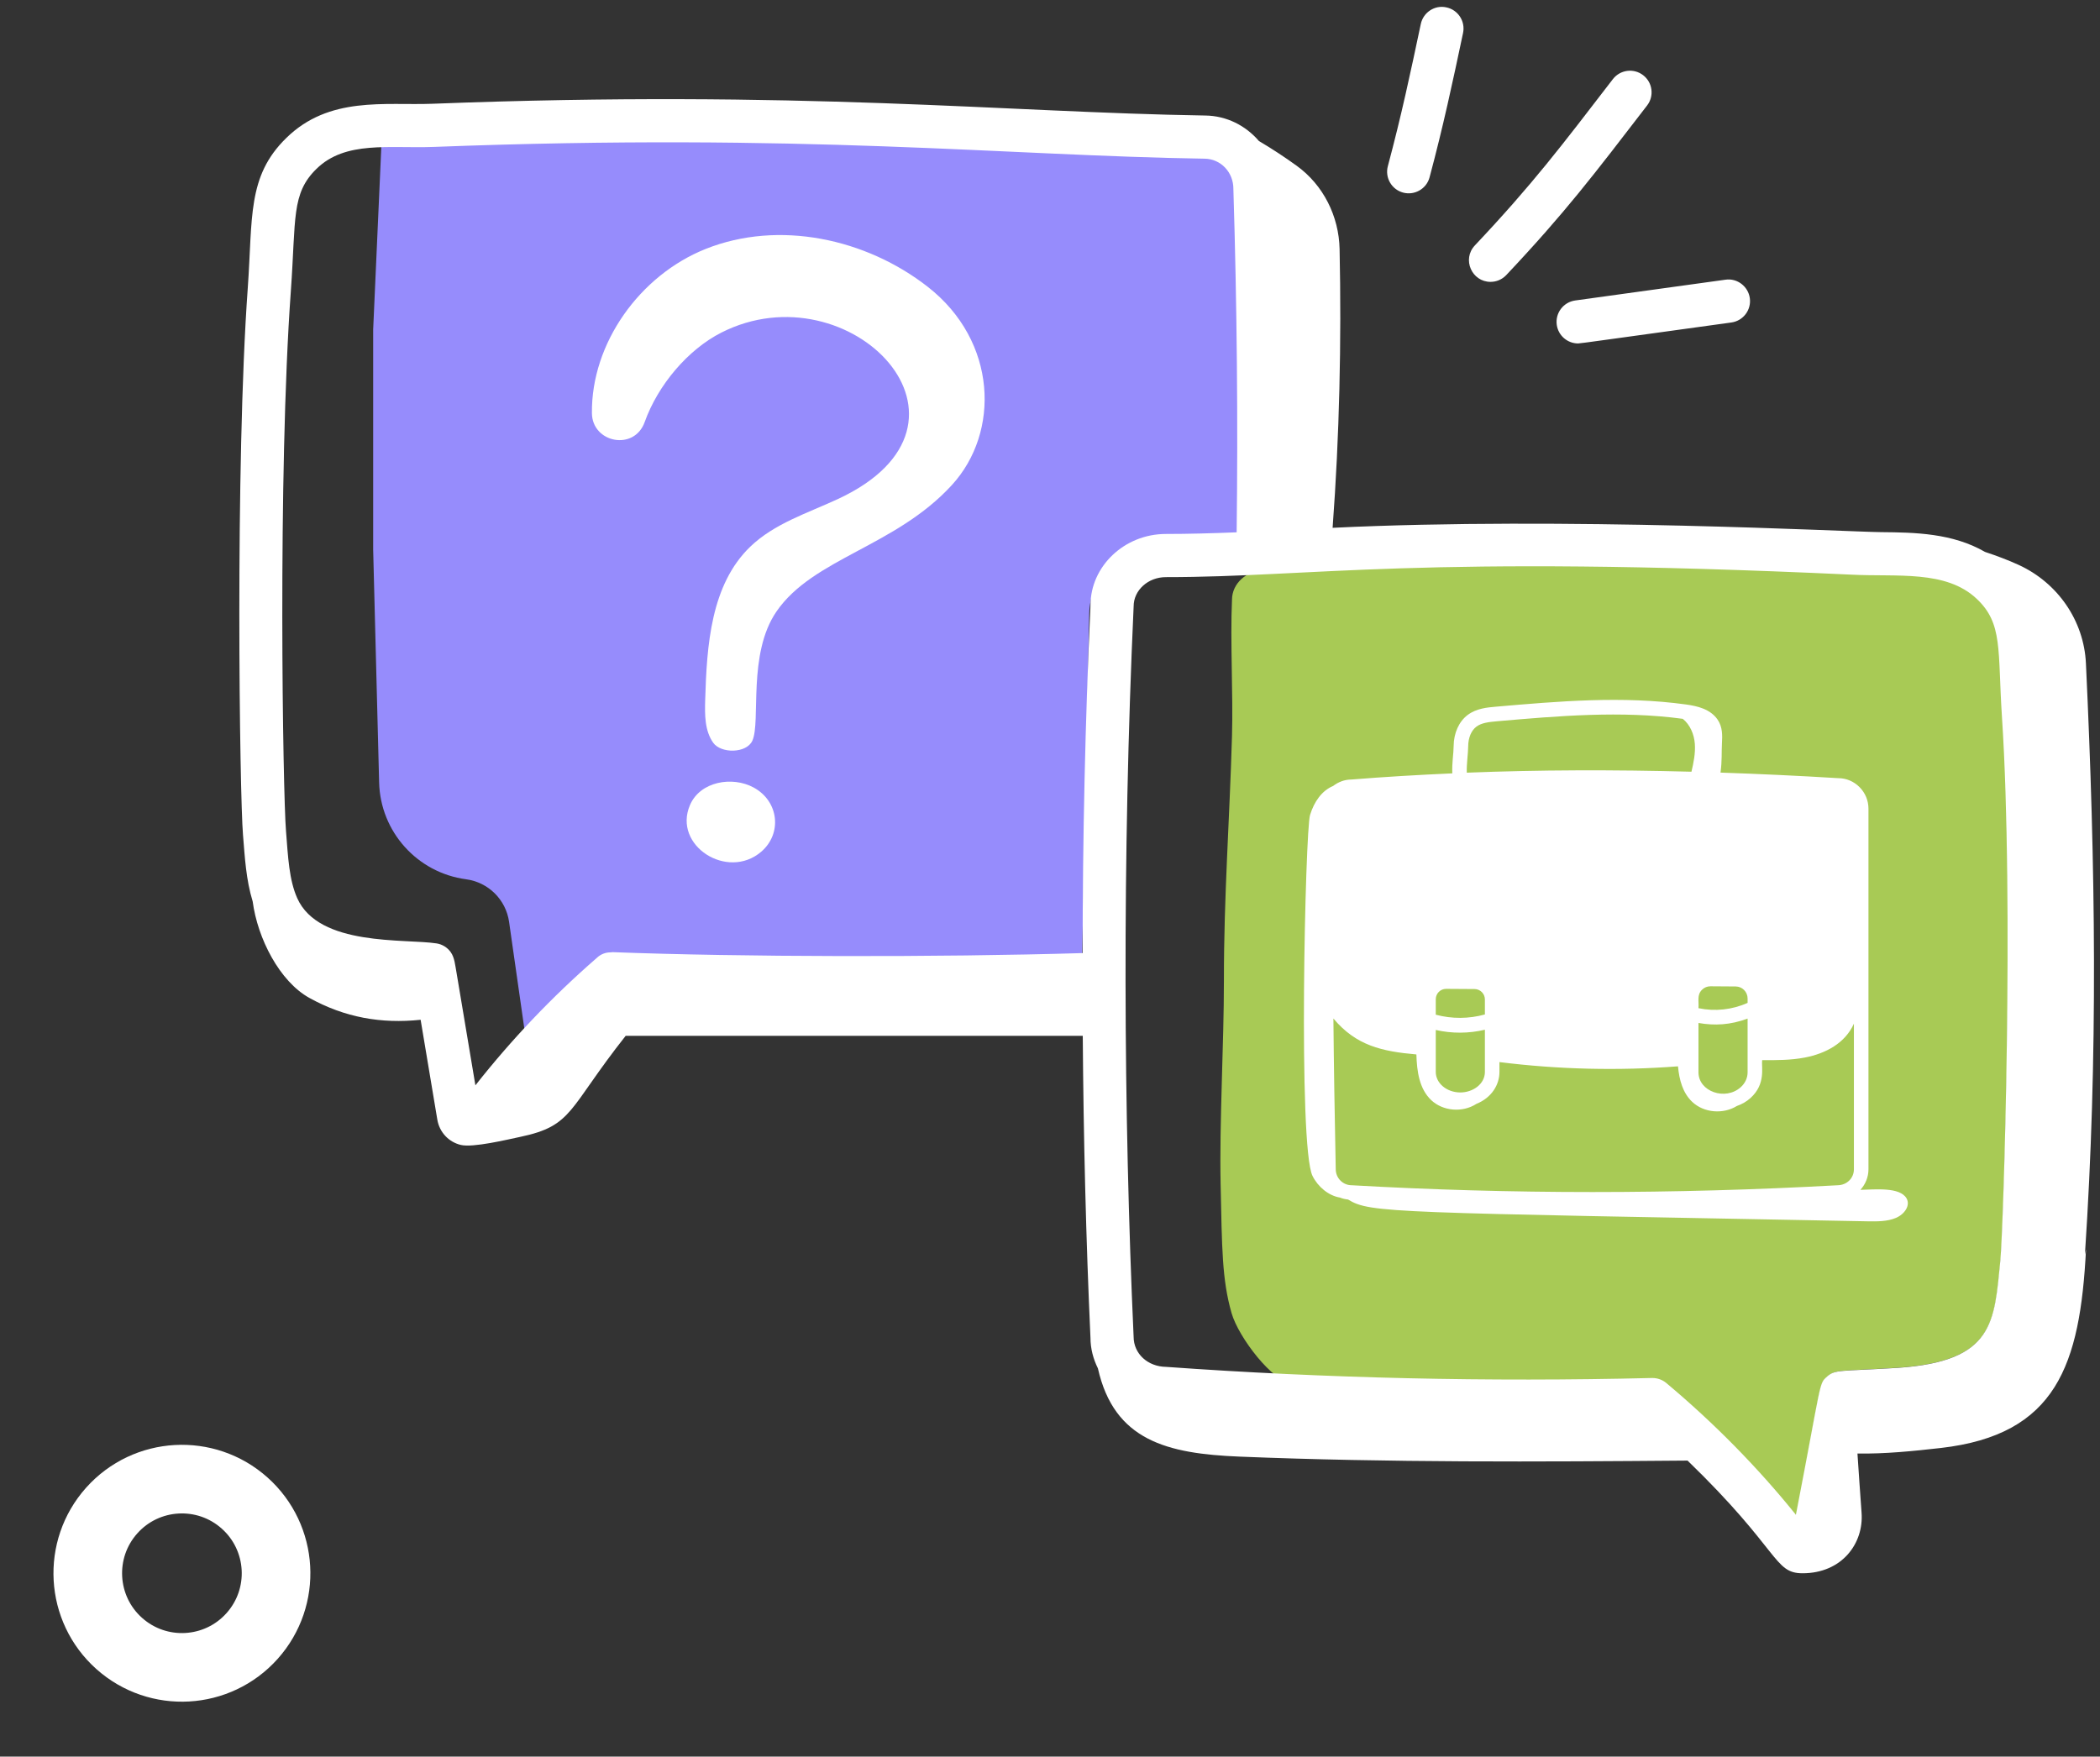 <svg width="153" height="128" viewBox="0 0 153 128" fill="none" xmlns="http://www.w3.org/2000/svg">
<rect x="0" y="0" width="153" height="128" fill="#333333" stroke="none"/>
<path d="M27.851 9.15H89.392C90.497 9.15 91.392 10.045 91.392 11.15V39.469L84.106 39.831C81.485 39.962 79.41 42.098 79.356 44.722L78.789 72.165H60.216H44.628L38.483 76.921L37.09 67.175C36.859 65.556 35.579 64.288 33.958 64.072V64.072C30.4 63.597 27.714 60.608 27.622 57.02L27.188 40.063V24.012L27.851 9.15Z" fill="#968CFC"/>
<path d="M120.425 101.598C120.794 101.598 121.151 101.728 121.435 101.967C124.9 104.892 128.069 106.952 130.877 110.457C132.776 100.565 132.533 100.849 133.147 100.302C133.742 99.768 134.096 99.928 138.31 99.663C145.347 99.182 145.322 96.283 145.772 91.773C145.99 89.469 146.771 65.371 145.891 51.854C145.568 46.872 145.968 44.977 144.048 43.154C141.803 41.02 138.248 41.554 134.903 41.378C103.309 39.897 102.831 41.562 92.109 41.562C90.814 41.562 89.76 42.522 89.76 43.704C89.625 46.686 89.848 50.574 89.76 53.627C89.583 59.811 89.168 65.234 89.171 71.41C89.173 76.102 88.835 81.809 88.931 86.292C89.031 90.934 89.026 93.224 89.726 95.675C90.241 97.48 92.782 100.752 94.108 100.766C105.689 101.605 108.44 101.891 120.365 101.598C120.371 101.598 120.376 101.601 120.382 101.602C120.389 101.602 120.395 101.598 120.403 101.598H120.425Z" fill="#A8CA55"/>
<path d="M46.971 30.751C47.934 28.055 50.121 25.472 52.555 24.236C61.919 19.484 72.937 30.858 61.027 36.374C58.822 37.396 56.409 38.152 54.66 39.839C51.79 42.605 51.493 47.023 51.378 51.006C51.346 52.083 51.34 53.246 51.963 54.125C52.523 54.915 54.389 54.914 54.817 53.97C55.442 52.582 54.446 47.65 56.572 44.559C59.245 40.669 65.234 39.843 69.352 35.344C72.876 31.494 72.663 24.864 67.601 20.905C63.086 17.375 56.736 16.016 51.412 18.14C46.616 20.053 43.065 25.018 43.126 30.113C43.151 32.266 46.21 32.882 46.971 30.751ZM54.904 57.383C53.36 56.546 51.01 56.928 50.267 58.67C49.008 61.62 53.002 64.169 55.457 62.067C57 60.747 56.754 58.385 54.904 57.383ZM103.515 1.751C102.763 5.308 102.095 8.447 101.115 12.107C100.89 12.946 101.388 13.809 102.228 14.034C103.045 14.255 103.925 13.777 104.154 12.922C105.147 9.217 105.835 5.991 106.594 2.402C106.773 1.552 106.23 0.716 105.38 0.538C104.532 0.346 103.695 0.901 103.515 1.751ZM108.597 20.539C109.015 20.539 109.432 20.373 109.742 20.045C114.061 15.461 116.1 12.757 120.003 7.686C120.533 6.998 120.405 6.011 119.717 5.481C119.029 4.948 118.041 5.079 117.511 5.765C113.727 10.681 111.698 13.381 107.452 17.887C106.506 18.891 107.229 20.539 108.597 20.539ZM114.978 25.027C115.155 25.027 117.33 24.712 126.144 23.499C127.004 23.38 127.606 22.585 127.487 21.725C127.367 20.863 126.561 20.254 125.714 20.381L114.765 21.895C113.905 22.014 113.303 22.808 113.421 23.669C113.531 24.457 114.205 25.027 114.978 25.027Z" fill="white"/>
<path d="M151.975 48.336C151.828 45.221 149.916 42.472 147.083 41.168C146.283 40.8 145.457 40.495 144.622 40.217C142.249 38.846 139.516 38.798 137.045 38.776C134.623 38.754 113.981 37.642 97.09 38.461C97.588 31.767 97.741 24.897 97.599 18.147C97.548 15.758 96.416 13.486 94.481 12.085C93.589 11.439 92.667 10.836 91.72 10.274C90.767 9.162 89.377 8.435 87.807 8.418C73.254 8.19 58.391 6.527 31.5 7.561C28.029 7.691 23.983 6.985 20.855 10.058C17.995 12.847 18.416 15.88 18.053 20.969C17.119 33.882 17.462 57.98 17.704 60.835C17.84 62.482 17.92 64.084 18.41 65.688C18.766 68.389 20.374 71.513 22.53 72.711C25.12 74.149 27.784 74.612 30.646 74.31C31.054 76.737 31.462 79.166 31.862 81.584C32.011 82.491 32.681 83.216 33.569 83.429C34.461 83.644 36.937 83.045 37.887 82.846C41.782 82.029 41.344 80.847 45.585 75.479H78.887C78.941 82.988 79.124 90.387 79.448 97.478C79.448 98.277 79.653 99.028 79.99 99.71C81.178 104.988 85.054 105.928 90.312 106.142C101.184 106.584 112.069 106.519 122.951 106.431C129.726 112.988 129.211 114.642 131.33 114.642C134.199 114.642 135.805 112.461 135.627 110.212C135.516 108.801 135.432 107.341 135.329 105.916C137.304 105.953 139.434 105.736 141.388 105.514C149.827 104.553 151.551 99.463 151.981 91.048C151.956 91.171 151.927 91.295 151.901 91.418C152.865 76.954 152.673 63.106 151.975 48.336ZM32.837 69.38C32.598 69.044 32.224 68.808 31.807 68.745C29.504 68.388 23.229 68.988 21.654 65.444C21.063 64.119 20.988 62.472 20.838 60.567C20.614 57.909 20.224 34.574 21.191 21.194C21.568 15.927 21.216 14.099 23.056 12.307C25.167 10.232 28.347 10.828 31.613 10.705C58.685 9.672 73.154 11.338 87.765 11.563C88.933 11.576 89.873 12.543 89.861 13.782C90.124 22.29 90.198 30.687 90.099 38.789C88.288 38.862 86.565 38.909 84.942 38.909C81.913 38.909 79.448 41.273 79.45 44.108C79.061 52.569 78.879 61.081 78.877 69.45C68.312 69.765 53.9 69.738 44.617 69.382C44.592 69.38 44.571 69.393 44.546 69.392L44.54 69.391C44.529 69.391 44.519 69.396 44.507 69.397C44.115 69.391 43.75 69.538 43.477 69.805C40.239 72.62 37.273 75.735 34.636 79.087C34.184 76.363 33.725 73.632 33.265 70.9C33.158 70.328 33.128 69.792 32.837 69.38ZM121.402 100.779C121.119 100.542 120.761 100.413 120.393 100.413H120.37C120.363 100.413 120.357 100.417 120.35 100.417C120.344 100.416 120.338 100.413 120.332 100.413C108.408 100.704 96.54 100.433 84.959 99.602C83.632 99.587 82.594 98.655 82.592 97.406C81.857 81.218 81.76 62.39 82.594 44.179C82.594 43.008 83.648 42.055 84.942 42.055C95.665 42.055 103.276 40.404 134.87 41.873C138.215 42.048 141.771 41.518 144.016 43.634C145.936 45.442 145.536 47.321 145.858 52.261C146.739 65.667 145.958 89.564 145.739 91.849C145.289 96.321 145.315 99.196 138.278 99.673C134.063 99.936 133.71 99.777 133.115 100.306C132.5 100.849 132.744 100.567 130.845 110.377C128.037 106.901 124.867 103.68 121.402 100.779Z" fill="white"/>
<path d="M97.629 87.266C97.814 87.343 98.012 87.386 98.216 87.408C99.855 88.408 101.214 88.336 136.04 88.995C136.752 89.008 137.499 89.015 138.129 88.748C138.759 88.481 139.205 87.841 138.904 87.321C138.416 86.482 136.618 86.678 135.543 86.702C135.905 86.306 136.131 85.782 136.131 85.204V58.933C136.131 58.336 135.899 57.776 135.478 57.354C135.061 56.935 134.506 56.705 133.95 56.705C133.946 56.705 133.943 56.705 133.94 56.705C131.002 56.525 128.148 56.394 125.352 56.298C125.471 55.407 125.419 54.834 125.456 54.18C125.485 53.616 125.519 52.977 125.126 52.418C124.598 51.67 123.676 51.451 122.843 51.335C118.214 50.693 113.521 51.102 108.983 51.496C108.354 51.551 107.571 51.619 106.934 52.095C106.297 52.571 105.913 53.421 105.908 54.367C105.904 54.942 105.778 55.56 105.811 56.354C103.319 56.464 100.869 56.609 98.47 56.802C97.963 56.803 97.501 56.983 97.128 57.272C96.315 57.61 95.748 58.403 95.445 59.392C95.097 60.524 94.567 83.55 95.626 85.687C96.017 86.477 96.792 87.13 97.629 87.266ZM127.325 78.14C127.325 78.548 127.147 78.932 126.826 79.222C125.705 80.23 123.746 79.539 123.746 78.14V74.542C124.921 74.748 126.062 74.69 127.325 74.224V78.14ZM108.185 78.112C108.185 78.999 107.305 79.606 106.395 79.606C105.409 79.606 104.606 78.936 104.606 78.112V75.052C105.783 75.32 107.008 75.314 108.185 75.035V78.112ZM98.476 86.367C97.838 86.367 97.318 85.845 97.318 85.193C97.238 81.2 97.178 77.572 97.148 74.218C98.8 76.191 100.683 76.616 103.194 76.835C103.229 78.067 103.404 79.343 104.277 80.168C105.106 80.949 106.519 81.112 107.569 80.437C108.677 79.987 109.245 79.049 109.245 78.112V77.393C113.557 77.933 117.922 78.034 122.254 77.702C122.345 78.685 122.594 79.634 123.292 80.293C124.144 81.098 125.546 81.206 126.542 80.592C126.907 80.465 127.245 80.274 127.532 80.015C128.676 78.987 128.318 77.755 128.385 77.252C129.424 77.256 130.472 77.258 131.493 77.062C133.019 76.769 134.43 76.017 135.07 74.594V85.204C135.07 85.856 134.553 86.359 133.883 86.368C121.934 87.027 110.031 87.027 98.476 86.367ZM127.325 73.079C126.204 73.582 124.945 73.716 123.746 73.465C123.787 72.938 123.62 72.504 124.003 72.123C124.167 71.959 124.384 71.87 124.615 71.87C124.617 71.87 124.619 71.87 124.622 71.87L126.461 71.883C126.937 71.886 127.325 72.278 127.325 72.756V73.079ZM108.185 73.922C107.021 74.247 105.774 74.252 104.606 73.94V72.813C104.606 72.394 104.944 72.057 105.358 72.057C105.816 72.06 107.544 72.072 107.437 72.071C107.849 72.074 108.185 72.414 108.185 72.828V73.922ZM106.968 54.373C106.971 53.76 107.196 53.227 107.567 52.95C107.933 52.676 108.444 52.612 109.074 52.557C113.522 52.17 118.121 51.772 122.602 52.38C123.138 52.81 123.43 53.508 123.481 54.204C123.531 54.887 123.392 55.565 123.235 56.234C117.523 56.08 112.081 56.099 106.867 56.304C106.842 55.657 106.965 54.931 106.968 54.373Z" fill="white"/>
<circle cx="13.254" cy="114.641" r="6.859" transform="rotate(-48.226 13.254 114.641)" stroke="white" stroke-width="5"/>
</svg>
